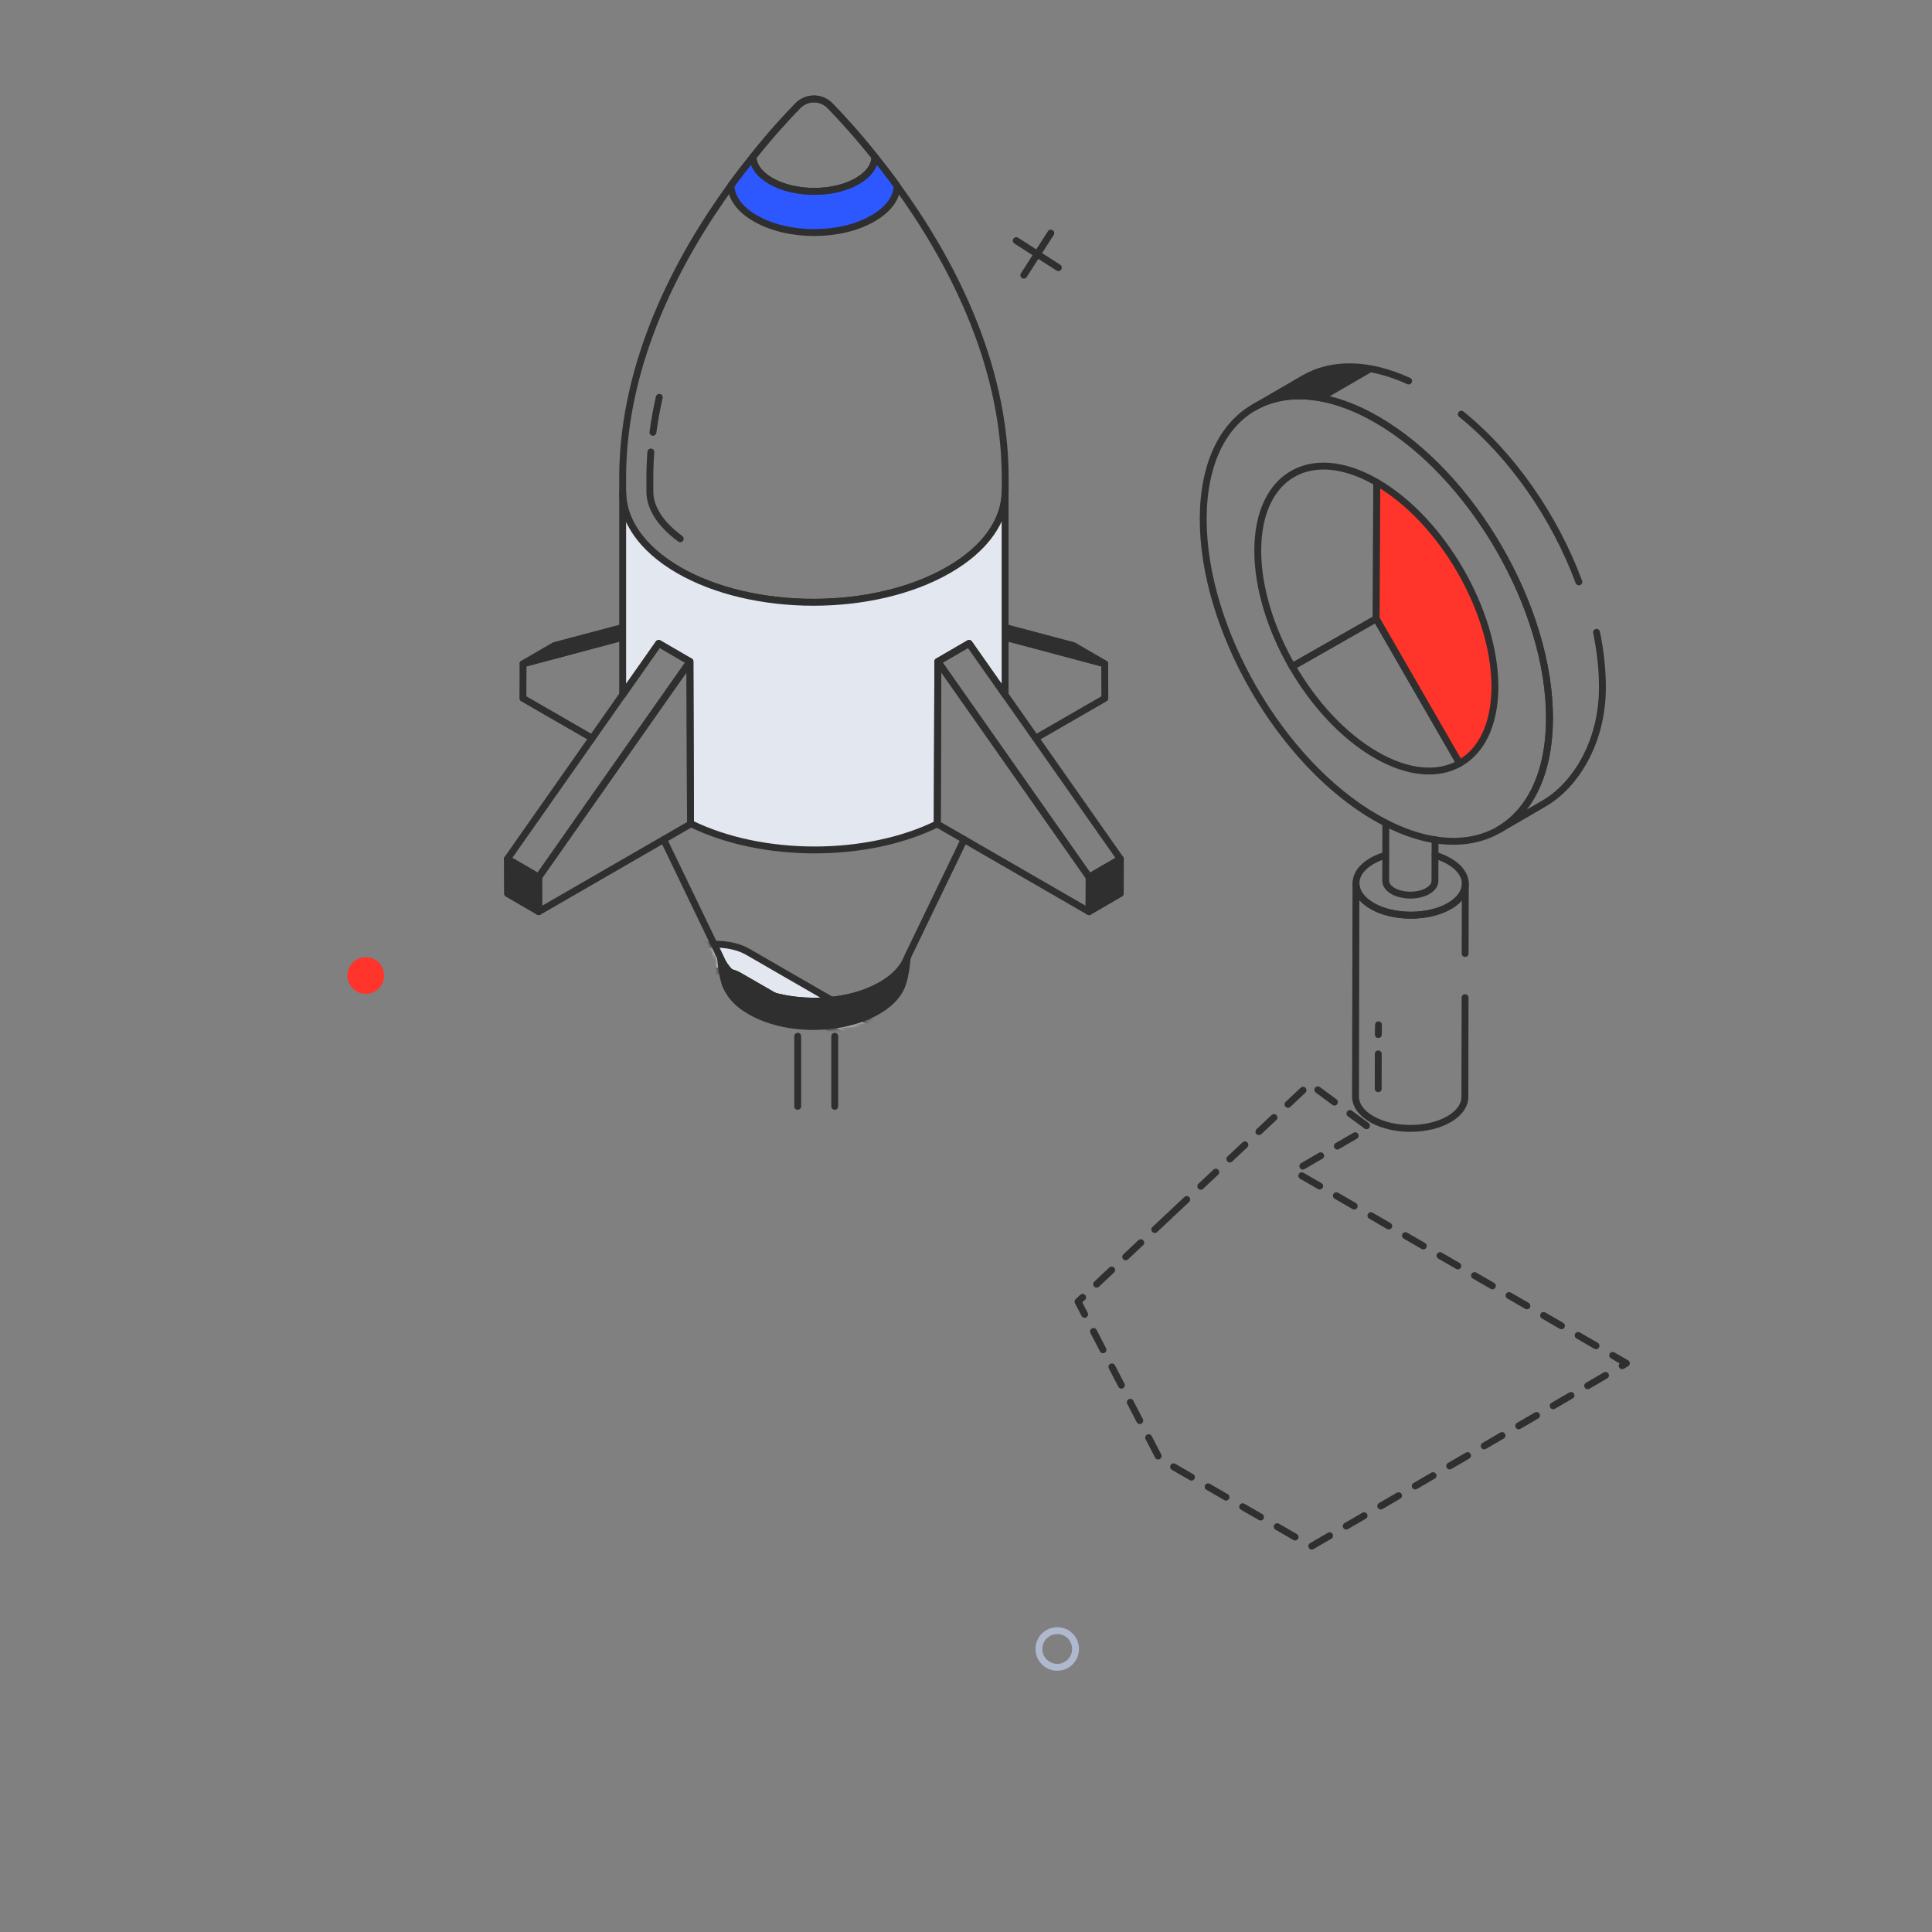 <svg xmlns="http://www.w3.org/2000/svg" xmlns:xlink="http://www.w3.org/1999/xlink" viewBox="0 0 512 512" width="512" height="512" preserveAspectRatio="xMidYMid meet" style="width: 100%; height: 100%; transform: translate3d(0px, 0px, 0px); content-visibility: visible;"><rect x="0" y="0" width="512" height="512" fill="#808080" stroke="none"/><defs><clipPath id="__lottie_element_105"><rect width="512" height="512" x="0" y="0"/></clipPath><g id="__lottie_element_109"><g transform="matrix(1,0,0,1,256,201.206)" opacity="1" style="display: block;"><g opacity="1" transform="matrix(1,0,0,1,0,0)"><path fill="rgb(224,224,224)" fill-opacity="1" d=" M41.82,26.42 C41.82,26.42 41.8,35.6 41.8,35.6 C41.8,35.92 41.62,36.22 41.34,36.38 C41.34,36.38 33.07,41.19 33.07,41.19 C32.93,41.27 32.77,41.31 32.61,41.31 C32.53,41.31 32.45,41.3 32.37,41.27 C32.29,41.25 32.22,41.22 32.14,41.18 C32.14,41.18 -0.1,22.56 -0.1,22.56 C-0.1,22.56 -14.59,52.6 -14.59,52.6 C-14.6,52.62 -14.62,52.68 -14.64,52.75 C-14.66,52.81 -14.68,52.86 -14.7,52.92 C-14.87,54.89 -15.22,57.65 -15.97,59.86 C-16.14,60.36 -16.38,61.03 -16.8,61.67 C-17.95,63.83 -20.12,65.88 -23.02,67.54 C-27.82,70.33 -34.11,71.72 -40.39,71.72 C-46.67,71.72 -52.94,70.33 -57.69,67.54 C-60.5,65.93 -62.55,63.98 -63.78,61.73 C-63.8,61.71 -63.81,61.69 -63.83,61.66 C-64.12,61.2 -64.36,60.65 -64.59,60.12 C-64.6,60.08 -64.62,60.04 -64.63,60 C-64.66,59.91 -64.69,59.81 -64.72,59.71 C-64.78,59.52 -64.85,59.33 -64.89,59.13 C-65.56,56.86 -65.83,54.26 -65.93,52.87 C-65.99,52.77 -66.04,52.67 -66.07,52.57 C-66.07,52.57 -67.24,50.12 -67.24,50.12 C-67.24,50.12 -80.52,22.56 -80.52,22.56 C-80.52,22.56 -112.75,41.17 -112.75,41.17 C-112.75,41.17 -112.77,41.18 -112.77,41.18 C-112.84,41.22 -112.92,41.25 -112.99,41.27 C-113.07,41.3 -113.16,41.31 -113.24,41.31 C-113.39,41.31 -113.55,41.27 -113.69,41.19 C-113.69,41.19 -121.97,36.38 -121.97,36.38 C-122.25,36.22 -122.42,35.92 -122.42,35.6 C-122.42,35.6 -122.45,26.44 -122.45,26.44 C-122.45,26.44 -122.45,26.42 -122.45,26.42 C-122.45,26.41 -122.45,26.41 -122.45,26.4 C-122.45,26.34 -122.44,26.28 -122.43,26.23 C-122.4,26.11 -122.35,26 -122.28,25.91 C-122.28,25.91 -100.39,-5.28 -100.39,-5.28 C-100.39,-5.28 -117.87,-15.36 -117.87,-15.36 C-118.16,-15.52 -118.33,-15.83 -118.33,-16.15 C-118.33,-16.15 -118.29,-25.3 -118.29,-25.3 C-118.29,-25.38 -118.28,-25.45 -118.26,-25.52 C-118.26,-25.53 -118.26,-25.54 -118.26,-25.54 C-118.24,-25.61 -118.21,-25.68 -118.18,-25.74 C-118.18,-25.74 -118.18,-25.74 -118.17,-25.75 C-118.14,-25.81 -118.09,-25.87 -118.04,-25.92 C-118.04,-25.94 -118.02,-25.95 -118,-25.97 C-117.96,-26.01 -117.91,-26.05 -117.85,-26.08 C-117.82,-26.1 -117.79,-26.12 -117.76,-26.13 C-117.76,-26.13 -109.56,-30.9 -109.56,-30.9 C-109.49,-30.94 -109.42,-30.97 -109.34,-30.99 C-109.34,-30.99 -91.9,-35.63 -91.9,-35.63 C-91.9,-35.63 -91.9,-74.55 -91.9,-74.55 C-91.9,-106.11 -76.27,-134.31 -63.11,-152.44 C-63.1,-152.45 -63.09,-152.47 -63.08,-152.49 C-63.07,-152.51 -63.06,-152.54 -63.04,-152.56 C-62.84,-152.84 -62.64,-153.11 -62.44,-153.38 C-61.87,-154.16 -61.3,-154.91 -60.73,-155.65 C-60.48,-155.99 -60.23,-156.31 -59.98,-156.63 C-59.49,-157.26 -59.01,-157.88 -58.53,-158.49 C-58.32,-158.76 -58.11,-159.03 -57.9,-159.3 C-57.9,-159.3 -57.18,-160.21 -57.18,-160.21 C-56.29,-161.34 -55.41,-162.41 -54.54,-163.44 C-54.55,-163.45 -54.54,-163.45 -54.53,-163.46 C-53.68,-164.48 -52.85,-165.46 -52.05,-166.38 C-51.51,-167 -50.98,-167.61 -50.46,-168.19 C-49.96,-168.75 -49.48,-169.28 -49.02,-169.79 C-47.6,-171.35 -46.33,-172.68 -45.28,-173.75 C-45.28,-173.76 -45.28,-173.76 -45.27,-173.77 C-45.11,-173.94 -44.94,-174.1 -44.76,-174.24 C-44.58,-174.4 -44.39,-174.55 -44.2,-174.68 C-43.63,-175.07 -43.02,-175.38 -42.36,-175.58 C-41.7,-175.79 -41.01,-175.9 -40.29,-175.9 C-38.4,-175.9 -36.63,-175.14 -35.32,-173.76 C-35.32,-173.76 -35.32,-173.75 -35.32,-173.75 C-33.53,-171.93 -31.07,-169.3 -28.2,-165.95 C-27.52,-165.17 -26.82,-164.35 -26.11,-163.49 C-25.24,-162.46 -24.35,-161.36 -23.44,-160.21 C-23.43,-160.2 -23.43,-160.19 -23.41,-160.18 C-23.41,-160.18 -23.4,-160.17 -23.4,-160.17 C-21.52,-157.82 -19.81,-155.58 -18.19,-153.36 C-17.96,-153.06 -17.74,-152.75 -17.52,-152.45 C-17.5,-152.43 -17.49,-152.4 -17.48,-152.38 C-17.47,-152.36 -17.46,-152.35 -17.45,-152.33 C-4.31,-134.26 11.3,-106.13 11.3,-74.55 C11.3,-74.55 11.3,-70.94 11.3,-70.94 C11.3,-70.64 11.29,-70.34 11.27,-70.04 C11.27,-70.04 11.27,-35.63 11.27,-35.63 C11.27,-35.63 28.72,-30.99 28.72,-30.99 C28.79,-30.97 28.87,-30.94 28.94,-30.9 C28.94,-30.9 37.13,-26.13 37.13,-26.13 C37.16,-26.12 37.19,-26.1 37.22,-26.08 C37.29,-26.04 37.35,-25.99 37.4,-25.94 C37.46,-25.88 37.51,-25.82 37.55,-25.75 C37.56,-25.74 37.56,-25.74 37.56,-25.74 C37.59,-25.68 37.62,-25.61 37.64,-25.54 C37.64,-25.54 37.64,-25.53 37.64,-25.52 C37.66,-25.45 37.67,-25.37 37.67,-25.3 C37.67,-25.3 37.7,-16.15 37.7,-16.15 C37.71,-15.83 37.53,-15.52 37.25,-15.36 C37.25,-15.36 19.77,-5.28 19.77,-5.28 C19.77,-5.28 41.66,25.91 41.66,25.91 C41.72,26 41.77,26.1 41.79,26.21 C41.81,26.27 41.82,26.35 41.82,26.42z"/></g></g></g><filter id="__lottie_element_133" filterUnits="objectBoundingBox" x="0%" y="0%" width="100%" height="100%"><feComponentTransfer in="SourceGraphic"><feFuncA type="table" tableValues="1.0 0.0"/></feComponentTransfer></filter><mask id="__lottie_element_109_2" mask-type="alpha"><g filter="url(#__lottie_element_133)"><rect width="512" height="512" x="0" y="0" fill="#ffffff" opacity="0"/><use xmlns:ns1="http://www.w3.org/1999/xlink" ns1:href="#__lottie_element_109"/></g></mask></defs><g clip-path="url(#__lottie_element_105)"><g mask="url(#__lottie_element_109_2)" style="display: block;"><g transform="matrix(1,0,0,1,256,256)" opacity="1"><g opacity="1" transform="matrix(1,0,0,1,0,0)"><g opacity="1" transform="matrix(1,0,0,1,0,0)"><path fill="rgb(224,224,224)" fill-opacity="1" d=" M-6.966,93.756 C-25.263,104.389 -55.091,104.39 -73.508,93.757 C-81.104,89.372 -85.572,83.849 -86.919,78.129 C-88.683,86.225 -84.194,94.701 -73.45,100.904 C-55.033,111.537 -25.206,111.537 -6.909,100.904 C3.832,94.662 8.216,86.154 6.303,78.039 C5.046,83.785 0.636,89.338 -6.966,93.756z"/></g></g><g opacity="1" transform="matrix(1,0,0,1,0,0)"><path fill="rgb(224,224,224)" fill-opacity="1" d=" M79.234,114.365 C79.234,114.365 -3.56,162.485 -3.56,162.485 C-8.226,165.157 -15.802,165.157 -20.508,162.445 C-20.508,162.445 -169.79,76.268 -169.79,76.268 C-169.79,76.268 -173.44,78.39 -173.44,78.39 C-175.44,79.55 -175.45,82.43 -173.45,83.59 C-147.47,98.59 -17.47,173.64 -17.47,173.64 C-16,174.49 -13.75,175 -11.45,175 C-9.17,175 -6.95,174.5 -5.51,173.67 C-5.51,173.67 92.83,116.52 92.83,116.52 C94.83,115.35 94.84,112.47 92.83,111.32 C91.643,110.636 90.235,109.824 88.636,108.901 C88.636,108.901 87.251,109.706 87.251,109.706 C87.251,109.706 79.234,114.365 79.234,114.365z"/></g><g opacity="1" transform="matrix(1,0,0,1,0,0)"><g opacity="1" transform="matrix(1,0,0,1,0,0)"><g opacity="1" transform="matrix(1,0,0,1,0,0)"><g opacity="1" transform="matrix(1,0,0,1,0,0)"><g opacity="1" transform="matrix(1,0,0,1,0,0)"><g opacity="1" transform="matrix(1,0,0,1,0,0)"><path stroke-linecap="round" stroke-linejoin="round" fill-opacity="0" stroke="rgb(47,47,47)" stroke-opacity="1" stroke-width="1.823" d=" M79.234,114.365 C79.234,114.365 -3.56,162.485 -3.56,162.485 C-8.226,165.157 -15.802,165.157 -20.508,162.445 C-20.508,162.445 -171.45,75.31 -171.45,75.31 C-173.803,73.954 -174.999,72.16 -174.999,70.365 C-174.999,70.365 -174.959,57.365 -174.959,57.365 C-174.959,59.16 -173.763,60.954 -171.41,62.31 C-171.41,62.31 -20.468,149.445 -20.468,149.445 C-15.762,152.157 -8.186,152.157 -3.52,149.485 C-3.52,149.485 93.226,93.256 93.226,93.256 C95.539,91.9 96.695,90.146 96.695,88.351 C96.695,88.351 96.656,101.351 96.656,101.351 C96.656,103.145 95.499,104.9 93.186,106.256 C93.186,106.256 87.251,109.706 87.251,109.706"/></g></g></g></g><g opacity="1" transform="matrix(1,0,0,1,0,0)"><g opacity="1" transform="matrix(1,0,0,1,0,0)"><path fill="rgb(227,231,240)" fill-opacity="1" d=" M93.17,83.42 C93.17,83.42 -57.79,-3.74 -57.79,-3.74 C-62.47,-6.44 -70.04,-6.44 -74.72,-3.72 C-74.72,-3.72 -171.47,52.51 -171.47,52.51 C-176.13,55.21 -176.1,59.59 -171.42,62.3 C-171.42,62.3 -20.46,149.45 -20.46,149.45 C-15.77,152.16 -8.18,152.17 -3.53,149.47 C-3.53,149.47 93.23,93.24 93.23,93.24 C97.91,90.52 97.86,86.12 93.17,83.42z M83.71,90.45 C83.71,90.45 -7.01,143.17 -7.01,143.17 C-8.34,143.94 -10.38,144.4 -12.49,144.4 C-14.61,144.4 -16.69,143.93 -18.05,143.15 C-18.05,143.15 -137.97,73.91 -161.93,60.08 C-163.78,59.01 -163.77,56.35 -161.93,55.28 C-161.93,55.28 -71.23,2.57 -71.23,2.57 C-69.88,1.79 -67.82,1.32 -65.71,1.32 C-63.58,1.32 -61.57,1.77 -60.2,2.56 C-60.2,2.56 -25.08,22.84 10.95,43.64 C10.95,43.64 19.19,48.4 19.19,48.4 C46.95,64.43 73.7,79.87 83.71,85.65 C85.56,86.72 85.55,89.38 83.71,90.45z"/><path stroke-linecap="round" stroke-linejoin="round" fill-opacity="0" stroke="rgb(47,47,47)" stroke-opacity="1" stroke-width="1.823" d=" M93.17,83.42 C93.17,83.42 -57.79,-3.74 -57.79,-3.74 C-62.47,-6.44 -70.04,-6.44 -74.72,-3.72 C-74.72,-3.72 -171.47,52.51 -171.47,52.51 C-176.13,55.21 -176.1,59.59 -171.42,62.3 C-171.42,62.3 -20.46,149.45 -20.46,149.45 C-15.77,152.16 -8.18,152.17 -3.53,149.47 C-3.53,149.47 93.23,93.24 93.23,93.24 C97.91,90.52 97.86,86.12 93.17,83.42z M83.71,90.45 C83.71,90.45 -7.01,143.17 -7.01,143.17 C-8.34,143.94 -10.38,144.4 -12.49,144.4 C-14.61,144.4 -16.69,143.93 -18.05,143.15 C-18.05,143.15 -137.97,73.91 -161.93,60.08 C-163.78,59.01 -163.77,56.35 -161.93,55.28 C-161.93,55.28 -71.23,2.57 -71.23,2.57 C-69.88,1.79 -67.82,1.32 -65.71,1.32 C-63.58,1.32 -61.57,1.77 -60.2,2.56 C-60.2,2.56 -25.08,22.84 10.95,43.64 C10.95,43.64 19.19,48.4 19.19,48.4 C46.95,64.43 73.7,79.87 83.71,85.65 C85.56,86.72 85.55,89.38 83.71,90.45z"/></g></g></g><g opacity="1" transform="matrix(1,0,0,1,0,0)"><path stroke-linecap="round" stroke-linejoin="round" fill-opacity="0" stroke="rgb(47,47,47)" stroke-opacity="1" stroke-width="1.823" d=" M-51.678,123.732 C-22.624,140.507 -18.046,143.15 -18.046,143.15 C-16.687,143.935 -14.608,144.402 -12.486,144.402 C-12.486,144.402 -12.486,144.402 -12.486,144.402 C-10.383,144.402 -8.337,143.943 -7.012,143.172 C-7.012,143.172 83.711,90.449 83.711,90.449 C85.555,89.377 85.562,86.719 83.715,85.653 C73.705,79.874 13.932,45.364 -13.83,29.335 C-13.83,29.335 -28.102,21.096 -28.102,21.096 C-63.311,0.768 -60.199,2.564 -60.199,2.564 C-61.569,1.773 -63.577,1.321 -65.712,1.321 C-67.82,1.321 -69.884,1.788 -71.231,2.57 C-71.231,2.57 -161.93,55.279 -161.93,55.279 C-163.774,56.351 -163.781,59.009 -161.934,60.075 C-149.748,67.111 -100.546,95.518 -67.121,114.816"/></g><g opacity="1" transform="matrix(1,0,0,1,0,0)"><g opacity="1" transform="matrix(1,0,0,1,0,0)"><g opacity="1" transform="matrix(1,0,0,1,0,0)"><g opacity="1" transform="matrix(1,0,0,1,0,0)"><path fill="rgb(47,47,47)" fill-opacity="1" d=" M-10.067,151.382 C-13.733,151.716 -17.623,151.084 -20.468,149.445 C-20.468,149.445 -171.41,62.31 -171.41,62.31 C-173.763,60.954 -174.959,59.16 -174.959,57.365 C-174.959,57.365 -174.999,70.365 -174.999,70.365 C-174.999,72.16 -173.803,73.954 -171.45,75.31 C-171.45,75.31 -20.508,162.445 -20.508,162.445 C-17.653,164.09 -13.744,164.722 -10.067,164.38 C-10.067,164.38 -10.067,151.382 -10.067,151.382z"/></g></g></g></g><g opacity="1" transform="matrix(1,0,0,1,0,0)"><g opacity="1" transform="matrix(1,0,0,1,0,0)"><g opacity="1" transform="matrix(1,0,0,1,0,0)"><path fill="rgb(47,47,47)" fill-opacity="1" d=" M60.998,119.127 C60.998,120.095 60.323,121.269 59.502,121.738 C58.651,122.207 58.005,121.826 58.005,120.887 C58.005,119.919 58.651,118.745 59.472,118.276 C60.323,117.806 60.998,118.188 60.998,119.127z"/></g><g opacity="1" transform="matrix(1,0,0,1,0,0)"><path fill="rgb(47,47,47)" fill-opacity="1" d=" M54.185,120.804 C54.185,120.804 53.487,125.59 53.487,125.59 C53.487,125.59 46.119,129.875 46.119,129.875 C46.119,129.875 45.39,125.88 45.39,125.88 C45.39,125.88 54.185,120.804 54.185,120.804z"/></g><g opacity="1" transform="matrix(1,0,0,1,0,0)"><path fill="rgb(47,47,47)" fill-opacity="1" d=" M41.341,130.481 C41.341,131.42 40.667,132.594 39.845,133.063 C39.024,133.562 38.348,133.18 38.348,132.212 C38.348,131.244 39.024,130.099 39.845,129.63 C40.667,129.131 41.341,129.513 41.341,130.481z"/></g></g></g><g opacity="1" transform="matrix(1,0,0,1,0,0)"><g opacity="1" transform="matrix(1,0,0,1,0,0)"><path fill="rgb(47,47,47)" fill-opacity="1" d=" M25.607,106.505 C23.334,107.818 23.322,109.939 25.587,111.255 C27.84,112.564 31.51,112.568 33.783,111.255 C36.056,109.942 36.068,107.814 33.815,106.505 C31.55,105.189 27.88,105.192 25.607,106.505z"/><path stroke-linecap="round" stroke-linejoin="round" fill-opacity="0" stroke="rgb(47,47,47)" stroke-opacity="1" stroke-width="1.823" d=" M25.607,106.505 C23.334,107.818 23.322,109.939 25.587,111.255 C27.84,112.564 31.51,112.568 33.783,111.255 C36.056,109.942 36.068,107.814 33.815,106.505 C31.55,105.189 27.88,105.192 25.607,106.505z"/></g></g><g opacity="1" transform="matrix(1,0,0,1,0,0)"><g opacity="1" transform="matrix(1,0,0,1,0,0)"><path fill="rgb(255,255,255)" fill-opacity="1" d=" M60.195,79.614 C60.195,79.614 55.65,76.99 55.65,76.99"/><path stroke-linecap="round" stroke-linejoin="round" fill-opacity="0" stroke="rgb(47,47,47)" stroke-opacity="1" stroke-width="1.823" d=" M60.195,79.614 C60.195,79.614 55.65,76.99 55.65,76.99"/></g><g opacity="1" transform="matrix(1,0,0,1,0,0)"><path fill="rgb(255,255,255)" fill-opacity="1" d=" M67.091,92.117 C67.091,92.117 74.447,87.842 74.447,87.842 C74.447,87.842 64.282,81.974 64.282,81.974"/><path stroke-linecap="round" stroke-linejoin="round" fill-opacity="0" stroke="rgb(47,47,47)" stroke-opacity="1" stroke-width="1.823" d=" M67.091,92.117 C67.091,92.117 74.447,87.842 74.447,87.842 C74.447,87.842 64.282,81.974 64.282,81.974"/></g></g><g opacity="1" transform="matrix(1,0,0,1,0,0)"><g opacity="1" transform="matrix(1,0,0,1,0,0)"><g opacity="1" transform="matrix(1,0,0,1,0,0)"><g opacity="1" transform="matrix(1,0,0,1,0,0)"><path fill="rgb(227,231,240)" fill-opacity="1" d=" M6.748,60.781 C6.748,60.781 6.69,74.644 6.69,74.644 C6.67,81.563 2.127,88.473 -6.966,93.757 C-25.263,104.39 -55.091,104.39 -73.508,93.757 C-82.759,88.416 -87.381,81.39 -87.361,74.372 C-87.361,74.372 -87.303,60.509 -87.303,60.509 C-87.323,67.527 -82.701,74.553 -73.45,79.894 C-55.033,90.527 -25.205,90.527 -6.908,79.894 C2.185,74.61 6.728,67.7 6.748,60.781z"/></g></g><g opacity="1" transform="matrix(1,0,0,1,0,0)"><g opacity="1" transform="matrix(1,0,0,1,0,0)"><path fill="rgb(47,47,47)" fill-opacity="1" d=" M-78.759,76.197 C-84.44,71.502 -87.318,66.009 -87.303,60.509 C-87.303,60.509 -87.361,74.372 -87.361,74.372 C-87.377,79.89 -84.477,85.4 -78.759,90.105 C-78.759,90.105 -78.759,76.197 -78.759,76.197z"/></g></g><g opacity="1" transform="matrix(1,0,0,1,0,0)"><g opacity="1" transform="matrix(1,0,0,1,0,0)"><path stroke-linecap="round" stroke-linejoin="round" fill-opacity="0" stroke="rgb(47,47,47)" stroke-opacity="1" stroke-width="1.823" d=" M-27.707,100.76 C-43.472,103.263 -61.086,100.929 -73.508,93.757 C-82.759,88.416 -87.381,81.39 -87.361,74.372 C-87.361,74.372 -87.303,60.509 -87.303,60.509 C-87.323,67.527 -82.701,74.553 -73.45,79.894 C-55.033,90.527 -25.205,90.527 -6.908,79.894 C2.185,74.61 6.728,67.7 6.748,60.781 C6.748,60.781 6.69,74.644 6.69,74.644 C6.67,81.563 2.127,88.473 -6.966,93.757 C-10.162,95.614 -13.709,97.147 -17.486,98.355"/></g></g><g opacity="1" transform="matrix(1,0,0,1,0,0)"><g opacity="1" transform="matrix(1,0,0,1,0,0)"><path stroke-linecap="round" stroke-linejoin="round" fill-opacity="0" stroke="rgb(47,47,47)" stroke-opacity="1" stroke-width="1.823" d=" M-7.152,41.366 C11.265,51.999 11.416,69.245 -6.908,79.894 C-25.205,90.527 -55.033,90.527 -73.45,79.894 C-91.84,69.276 -91.937,52 -73.64,41.367 C-55.316,30.718 -25.542,30.748 -7.152,41.366z"/></g></g><g opacity="1" transform="matrix(1,0,0,1,0,0)"><g opacity="1" transform="matrix(1,0,0,1,0,0)"><path fill="rgb(227,231,240)" fill-opacity="1" d=" M-17.257,47.854 C-4.458,54.906 -4.354,66.344 -17.088,73.406 C-29.804,80.458 -50.532,80.458 -63.331,73.406 C-76.111,66.364 -76.179,54.907 -63.463,47.855 C-50.729,40.793 -30.037,40.812 -17.257,47.854z"/></g></g></g></g></g></g></g><g transform="matrix(1,0,0,1,256,201.206)" opacity="1" style="display: block;"><g opacity="1" transform="matrix(1,0,0,1,0,0)"><g opacity="1" transform="matrix(1,0,0,1,0,0)"><g opacity="1" transform="matrix(1,0,0,1,0,0)"><g opacity="1" transform="matrix(1,0,0,1,0,0)"><g opacity="1" transform="matrix(1,0,0,1,0,0)"><g opacity="1" transform="matrix(1,0,0,1,0,0)"><g opacity="1" transform="matrix(1,0,0,1,0,0)"><g opacity="1" transform="matrix(1,0,0,1,0,0)"><path fill="rgb(47,47,47)" fill-opacity="1" d=" M36.757,-25.301 C36.757,-25.301 10.362,-32.337 10.362,-32.337 C10.362,-32.337 10.362,-34.925 10.362,-34.925 C10.362,-34.925 28.481,-30.113 28.481,-30.113 C28.481,-30.113 36.757,-25.301 36.757,-25.301z"/><path stroke-linecap="round" stroke-linejoin="round" fill-opacity="0" stroke="rgb(47,47,47)" stroke-opacity="1" stroke-width="1.823" d=" M36.757,-25.301 C36.757,-25.301 10.362,-32.337 10.362,-32.337 C10.362,-32.337 10.362,-34.925 10.362,-34.925 C10.362,-34.925 28.481,-30.113 28.481,-30.113 C28.481,-30.113 36.757,-25.301 36.757,-25.301z"/></g></g><g opacity="1" transform="matrix(1,0,0,1,0,0)"><g opacity="1" transform="matrix(1,0,0,1,0,0)"><path stroke-linecap="round" stroke-linejoin="round" fill-opacity="0" stroke="rgb(47,47,47)" stroke-opacity="1" stroke-width="1.823" d=" M10.362,-32.337 C10.362,-32.337 36.757,-25.301 36.757,-25.301 C36.757,-25.301 36.793,-16.15 36.793,-16.15 C36.793,-16.15 18.455,-5.578 18.455,-5.578"/></g></g></g></g></g><g opacity="1" transform="matrix(1,0,0,1,0,0)"><g opacity="1" transform="matrix(1,0,0,1,0,0)"><g opacity="1" transform="matrix(1,0,0,1,0,0)"><g opacity="1" transform="matrix(1,0,0,1,0,0)"><g opacity="1" transform="matrix(1,0,0,1,0,0)"><path fill="rgb(47,47,47)" fill-opacity="1" d=" M-90.987,-34.925 C-90.987,-34.925 -90.987,-32.337 -90.987,-32.337 C-90.987,-32.337 -117.382,-25.301 -117.382,-25.301 C-117.382,-25.301 -109.106,-30.113 -109.106,-30.113 C-109.106,-30.113 -90.987,-34.925 -90.987,-34.925z"/><path stroke-linecap="round" stroke-linejoin="round" fill-opacity="0" stroke="rgb(47,47,47)" stroke-opacity="1" stroke-width="1.823" d=" M-90.987,-34.925 C-90.987,-34.925 -90.987,-32.337 -90.987,-32.337 C-90.987,-32.337 -117.382,-25.301 -117.382,-25.301 C-117.382,-25.301 -109.106,-30.113 -109.106,-30.113 C-109.106,-30.113 -90.987,-34.925 -90.987,-34.925z"/></g></g><g opacity="1" transform="matrix(1,0,0,1,0,0)"><g opacity="1" transform="matrix(1,0,0,1,0,0)"><path stroke-linecap="round" stroke-linejoin="round" fill-opacity="0" stroke="rgb(47,47,47)" stroke-opacity="1" stroke-width="1.823" d=" M-99.081,-5.578 C-99.081,-5.578 -117.418,-16.15 -117.418,-16.15 C-117.418,-16.15 -117.382,-25.301 -117.382,-25.301 C-117.382,-25.301 -90.987,-32.337 -90.987,-32.337"/></g></g></g></g></g></g><g opacity="1" transform="matrix(1,0,0,1,0,0)"><path fill="rgb(47,47,47)" fill-opacity="1" d=" M-15.595,52.716 C-15.777,54.94 -16.142,57.528 -16.835,59.57 C-17.017,60.117 -17.235,60.664 -17.563,61.174 C-18.657,63.216 -20.662,65.148 -23.469,66.752 C-32.838,72.184 -47.968,72.184 -57.228,66.752 C-60.035,65.148 -61.931,63.253 -63.025,61.211 C-63.061,61.211 -63.061,61.21 -63.061,61.174 C-63.316,60.773 -63.535,60.262 -63.754,59.752 C-63.827,59.497 -63.936,59.205 -64.009,58.914 C-64.556,57.018 -64.884,54.685 -65.03,52.716 C-63.973,55.305 -61.639,57.747 -58.176,59.789 C-48.223,65.549 -32.182,65.549 -22.339,59.789 C-18.876,57.784 -16.616,55.305 -15.595,52.716z"/><path stroke-linecap="round" stroke-linejoin="round" fill-opacity="0" stroke="rgb(47,47,47)" stroke-opacity="1" stroke-width="1.823" d=" M-15.595,52.716 C-15.777,54.94 -16.142,57.528 -16.835,59.57 C-17.017,60.117 -17.235,60.664 -17.563,61.174 C-18.657,63.216 -20.662,65.148 -23.469,66.752 C-32.838,72.184 -47.968,72.184 -57.228,66.752 C-60.035,65.148 -61.931,63.253 -63.025,61.211 C-63.061,61.211 -63.061,61.21 -63.061,61.174 C-63.316,60.773 -63.535,60.262 -63.754,59.752 C-63.827,59.497 -63.936,59.205 -64.009,58.914 C-64.556,57.018 -64.884,54.685 -65.03,52.716 C-63.973,55.305 -61.639,57.747 -58.176,59.789 C-48.223,65.549 -32.182,65.549 -22.339,59.789 C-18.876,57.784 -16.616,55.305 -15.595,52.716z"/></g><g opacity="1" transform="matrix(1,0,0,1,0,0)"><path stroke-linecap="round" stroke-linejoin="round" fill-opacity="0" stroke="rgb(47,47,47)" stroke-opacity="1" stroke-width="1.823" d=" M-80.123,21.291 C-80.123,21.291 -66.415,49.727 -66.415,49.727 C-66.415,49.727 -65.212,52.242 -65.212,52.242 C-65.176,52.388 -65.103,52.497 -65.03,52.643 C-65.066,52.679 -65.03,52.716 -65.03,52.716 C-63.973,55.304 -61.639,57.747 -58.176,59.789 C-48.223,65.549 -32.182,65.549 -22.339,59.789 C-18.876,57.784 -16.616,55.304 -15.595,52.716 C-15.522,52.534 -15.486,52.388 -15.413,52.206 C-15.413,52.206 -14.246,49.8 -14.246,49.8 C-14.246,49.8 -6.444,33.613 -6.444,33.613 C-6.444,33.613 -3.528,27.598 -3.528,27.598 C-3.528,27.598 -0.502,21.291 -0.502,21.291"/></g><g opacity="1" transform="matrix(1,0,0,1,0,0)"><path stroke-linecap="round" stroke-linejoin="round" fill-opacity="0" stroke="rgb(47,47,47)" stroke-opacity="1" stroke-width="1.823" d=" M10.389,-74.548 C10.389,-74.548 10.389,-70.942 10.389,-70.942 C10.317,-63.407 5.341,-55.908 -4.609,-50.176 C-24.474,-38.711 -56.525,-38.747 -76.246,-50.176 C-86.088,-55.908 -90.992,-63.407 -90.992,-70.906 C-90.992,-70.906 -90.992,-70.906 -90.992,-70.942 C-90.992,-70.942 -90.992,-74.548 -90.992,-74.548 C-90.992,-105.445 -75.994,-133.17 -62.294,-152.026 C-60.311,-154.766 -58.328,-157.289 -56.453,-159.633 C-51.802,-165.51 -47.584,-170.089 -44.628,-173.117 C-42.248,-175.605 -38.355,-175.605 -35.975,-173.117 C-33.019,-170.089 -28.801,-165.474 -24.114,-159.597 C-22.239,-157.253 -20.256,-154.693 -18.273,-151.917 C-4.573,-133.097 10.389,-105.409 10.389,-74.548z"/></g><g opacity="1" transform="matrix(1,0,0,1,0,0)"><path stroke-linecap="round" stroke-linejoin="round" fill-opacity="0" stroke="rgb(47,47,47)" stroke-opacity="1" stroke-width="1.823" d=" M-83.516,-81.416 C-83.69,-79.147 -83.781,-76.856 -83.781,-74.549 C-83.781,-74.549 -83.781,-70.906 -83.781,-70.906 C-83.781,-66.619 -80.886,-62.187 -75.73,-58.43"/></g><g opacity="1" transform="matrix(1,0,0,1,0,0)"><path stroke-linecap="round" stroke-linejoin="round" fill-opacity="0" stroke="rgb(47,47,47)" stroke-opacity="1" stroke-width="1.823" d=" M-81.284,-95.91 C-81.98,-92.87 -82.549,-89.776 -82.967,-86.636"/></g><g opacity="1" transform="matrix(1,0,0,1,0,0)"><path fill="rgb(227,231,240)" fill-opacity="1" d=" M10.362,-70.944 C10.362,-70.944 10.362,-17.098 10.362,-17.098 C10.362,-17.098 0.811,-30.696 0.811,-30.696 C0.811,-30.696 -7.465,-25.884 -7.465,-25.884 C-7.465,-25.884 -7.611,17.135 -7.611,17.135 C-26.386,26.395 -54.166,26.321 -73.014,17.025 C-73.014,17.025 -73.16,-25.884 -73.16,-25.884 C-73.16,-25.884 -81.435,-30.696 -81.435,-30.696 C-81.435,-30.696 -90.987,-17.098 -90.987,-17.098 C-90.987,-17.098 -90.987,-70.872 -90.987,-70.872 C-90.987,-63.398 -86.065,-55.887 -76.222,-50.164 C-56.535,-38.753 -24.453,-38.717 -4.621,-50.164 C5.332,-55.887 10.326,-63.434 10.362,-70.944z"/><path stroke-linecap="round" stroke-linejoin="round" fill-opacity="0" stroke="rgb(47,47,47)" stroke-opacity="1" stroke-width="1.823" d=" M10.362,-70.944 C10.362,-70.944 10.362,-17.098 10.362,-17.098 C10.362,-17.098 0.811,-30.696 0.811,-30.696 C0.811,-30.696 -7.465,-25.884 -7.465,-25.884 C-7.465,-25.884 -7.611,17.135 -7.611,17.135 C-26.386,26.395 -54.166,26.321 -73.014,17.025 C-73.014,17.025 -73.16,-25.884 -73.16,-25.884 C-73.16,-25.884 -81.435,-30.696 -81.435,-30.696 C-81.435,-30.696 -90.987,-17.098 -90.987,-17.098 C-90.987,-17.098 -90.987,-70.872 -90.987,-70.872 C-90.987,-63.398 -86.065,-55.887 -76.222,-50.164 C-56.535,-38.753 -24.453,-38.717 -4.621,-50.164 C5.332,-55.887 10.326,-63.434 10.362,-70.944z"/></g><g opacity="1" transform="matrix(1,0,0,1,0,0)"><g opacity="1" transform="matrix(1,0,0,1,0,0)"><g opacity="1" transform="matrix(1,0,0,1,0,0)"><g opacity="1" transform="matrix(1,0,0,1,0,0)"><g opacity="1" transform="matrix(1,0,0,1,0,0)"><g opacity="1" transform="matrix(1,0,0,1,0,0)"><path stroke-linecap="round" stroke-linejoin="round" fill-opacity="0" stroke="rgb(47,47,47)" stroke-opacity="1" stroke-width="1.823" d=" M40.913,26.431 C40.913,26.431 32.637,31.243 32.637,31.243 C32.637,31.243 9.888,-1.167 9.888,-1.167 C9.888,-1.167 -7.465,-25.884 -7.465,-25.884 C-7.465,-25.884 0.811,-30.696 0.811,-30.696 C0.811,-30.696 10.362,-17.098 10.362,-17.098 C10.362,-17.098 40.913,26.431 40.913,26.431z"/></g></g><g opacity="1" transform="matrix(1,0,0,1,0,0)"><g opacity="1" transform="matrix(1,0,0,1,0,0)"><path fill="rgb(47,47,47)" fill-opacity="1" d=" M32.638,31.23 C32.638,31.23 40.912,26.422 40.912,26.422 C40.912,26.422 40.886,35.594 40.886,35.594 C40.886,35.594 32.612,40.403 32.612,40.403 C32.612,40.403 32.638,31.23 32.638,31.23z"/><path stroke-linecap="round" stroke-linejoin="round" fill-opacity="0" stroke="rgb(47,47,47)" stroke-opacity="1" stroke-width="1.823" d=" M32.638,31.23 C32.638,31.23 40.912,26.422 40.912,26.422 C40.912,26.422 40.886,35.594 40.886,35.594 C40.886,35.594 32.612,40.403 32.612,40.403 C32.612,40.403 32.638,31.23 32.638,31.23z"/></g></g><g opacity="1" transform="matrix(1,0,0,1,0,0)"><g opacity="1" transform="matrix(1,0,0,1,0,0)"><path stroke-linecap="round" stroke-linejoin="round" fill-opacity="0" stroke="rgb(47,47,47)" stroke-opacity="1" stroke-width="1.823" d=" M32.637,31.243 C32.637,31.243 32.601,40.394 32.601,40.394 C32.601,40.394 -7.611,17.171 -7.611,17.171 C-7.611,17.171 -7.611,17.135 -7.611,17.135 C-7.611,17.135 -7.465,-25.884 -7.465,-25.884 C-7.465,-25.884 9.888,-1.167 9.888,-1.167 C9.888,-1.167 32.637,31.243 32.637,31.243z"/></g></g></g></g></g><g opacity="1" transform="matrix(1,0,0,1,0,0)"><g opacity="1" transform="matrix(1,0,0,1,0,0)"><g opacity="1" transform="matrix(1,0,0,1,0,0)"><g opacity="1" transform="matrix(1,0,0,1,0,0)"><g opacity="1" transform="matrix(1,0,0,1,0,0)"><path stroke-linecap="round" stroke-linejoin="round" fill-opacity="0" stroke="rgb(47,47,47)" stroke-opacity="1" stroke-width="1.823" d=" M-73.16,-25.884 C-73.16,-25.884 -90.477,-1.239 -90.477,-1.239 C-90.477,-1.239 -98.351,9.989 -98.351,9.989 C-98.351,9.989 -108.231,24.098 -108.231,24.098 C-108.231,24.098 -113.262,31.243 -113.262,31.243 C-113.262,31.243 -116.908,29.129 -116.908,29.129 C-116.908,29.129 -121.538,26.431 -121.538,26.431 C-121.538,26.431 -118.038,21.436 -118.038,21.436 C-118.038,21.436 -90.987,-17.098 -90.987,-17.098 C-90.987,-17.098 -81.435,-30.696 -81.435,-30.696 C-81.435,-30.696 -73.16,-25.884 -73.16,-25.884z"/></g></g><g opacity="1" transform="matrix(1,0,0,1,0,0)"><g opacity="1" transform="matrix(1,0,0,1,0,0)"><path fill="rgb(47,47,47)" fill-opacity="1" d=" M-113.262,31.23 C-113.262,31.23 -121.536,26.422 -121.536,26.422 C-121.536,26.422 -121.51,35.594 -121.51,35.594 C-121.51,35.594 -113.236,40.403 -113.236,40.403 C-113.236,40.403 -113.262,31.23 -113.262,31.23z"/><path stroke-linecap="round" stroke-linejoin="round" fill-opacity="0" stroke="rgb(47,47,47)" stroke-opacity="1" stroke-width="1.823" d=" M-113.262,31.23 C-113.262,31.23 -121.536,26.422 -121.536,26.422 C-121.536,26.422 -121.51,35.594 -121.51,35.594 C-121.51,35.594 -113.236,40.403 -113.236,40.403 C-113.236,40.403 -113.262,31.23 -113.262,31.23z"/></g></g><g opacity="1" transform="matrix(1,0,0,1,0,0)"><g opacity="1" transform="matrix(1,0,0,1,0,0)"><path stroke-linecap="round" stroke-linejoin="round" fill-opacity="0" stroke="rgb(47,47,47)" stroke-opacity="1" stroke-width="1.823" d=" M-73.014,17.025 C-73.014,17.025 -73.014,17.171 -73.014,17.171 C-73.014,17.171 -113.226,40.394 -113.226,40.394 C-113.226,40.394 -113.262,31.243 -113.262,31.243 C-113.262,31.243 -90.477,-1.239 -90.477,-1.239 C-90.477,-1.239 -73.16,-25.884 -73.16,-25.884 C-73.16,-25.884 -73.014,17.025 -73.014,17.025z"/></g></g></g></g></g></g></g></g><g opacity="1" transform="matrix(1,0,0,1,0,0)"><g opacity="1" transform="matrix(1,0,0,1,0,0)"><path fill="rgb(46,88,255)" fill-opacity="1" d=" M-18.256,-151.915 C-18.365,-148.78 -20.516,-145.717 -24.636,-143.347 C-33.203,-138.316 -47.203,-138.316 -55.843,-143.347 C-59.999,-145.717 -62.15,-148.852 -62.296,-152.024 C-60.327,-154.758 -58.322,-157.273 -56.463,-159.643 C-56.39,-157.273 -54.749,-154.977 -51.687,-153.227 C-45.343,-149.581 -35.063,-149.581 -28.792,-153.227 C-25.766,-154.977 -24.199,-157.237 -24.126,-159.607 C-22.23,-157.237 -20.261,-154.686 -18.256,-151.915z"/><path stroke-linecap="round" stroke-linejoin="round" fill-opacity="0" stroke="rgb(47,47,47)" stroke-opacity="1" stroke-width="1.823" d=" M-18.256,-151.915 C-18.365,-148.78 -20.516,-145.717 -24.636,-143.347 C-33.203,-138.316 -47.203,-138.316 -55.843,-143.347 C-59.999,-145.717 -62.15,-148.852 -62.296,-152.024 C-60.327,-154.758 -58.322,-157.273 -56.463,-159.643 C-56.39,-157.273 -54.749,-154.977 -51.687,-153.227 C-45.343,-149.581 -35.063,-149.581 -28.792,-153.227 C-25.766,-154.977 -24.199,-157.237 -24.126,-159.607 C-22.23,-157.237 -20.261,-154.686 -18.256,-151.915z"/></g></g><g opacity="1" transform="matrix(1,0,0,1,0,0)"><g opacity="1" transform="matrix(1,0,0,1,0,0)"><path stroke-linecap="round" stroke-linejoin="round" fill-opacity="0" stroke="rgb(47,47,47)" stroke-opacity="1" stroke-width="1.823" d=" M-24.126,-159.607 C-24.199,-157.237 -25.766,-154.977 -28.792,-153.227 C-35.063,-149.581 -45.343,-149.581 -51.687,-153.227 C-54.749,-154.977 -56.39,-157.273 -56.463,-159.643 C-51.796,-165.512 -47.567,-170.106 -44.614,-173.132 C-42.244,-175.611 -38.344,-175.611 -35.974,-173.132 C-33.021,-170.106 -28.792,-165.477 -24.126,-159.607z"/></g></g></g><g transform="matrix(1,0,0,1,256,256)" opacity="1" style="display: block;"><g opacity="1" transform="matrix(1,0,0,1,0,0)"><path stroke-linecap="round" stroke-linejoin="round" fill-opacity="0" stroke-dasharray=" 5.468 5.104" stroke-dashoffset="0" stroke="rgb(47,47,47)" stroke-opacity="1" stroke-width="1.823" d=" M54.014,66.09 C41.058,78.263 29.687,88.946 29.687,88.946 C29.687,88.946 51.303,130.587 51.303,130.587 C51.303,130.587 91.514,153.81 91.514,153.81 C91.514,153.81 175,105.287 175,105.287 C175,105.287 86.921,54.393 86.921,54.393 C86.921,54.393 86.921,54.393 86.921,54.393 C86.921,54.393 106.826,42.836 106.826,42.836 C106.826,42.836 91.103,31.243 91.103,31.243 C91.103,31.243 71.168,49.972 54.014,66.09"/></g></g><g transform="matrix(1,0,0,1,259.812,255.153)" opacity="1" style="display: block;"><g opacity="1" transform="matrix(1,0,0,1,0,0)"><g opacity="1" transform="matrix(1,0,0,1,0,0)"><g opacity="1" transform="matrix(1,0,0,1,0,0)"><g opacity="1" transform="matrix(1,0,0,1,0,0)"><g opacity="1" transform="matrix(1,0,0,1,0,0)"><g opacity="1" transform="matrix(1,0,0,1,0,0)"><g opacity="1" transform="matrix(1,0,0,1,0,0)"><g opacity="1" transform="matrix(1,0,0,1,0,0)"><path stroke-linecap="round" stroke-linejoin="round" fill-opacity="0" stroke="rgb(47,47,47)" stroke-opacity="1" stroke-width="1.823" d=" M128.449,9.231 C128.449,9.231 128.396,35.554 128.396,35.554 C128.39,37.684 126.998,39.814 124.196,41.442 C118.597,44.696 109.344,44.696 103.708,41.442 C100.837,39.784 99.407,37.599 99.413,35.423 C99.413,35.423 99.533,-21.07 99.533,-21.07 C99.527,-18.894 100.957,-16.709 103.828,-15.051 C109.464,-11.797 118.717,-11.797 124.316,-15.051 C127.118,-16.679 128.51,-18.809 128.516,-20.939 C128.516,-20.939 128.467,-2.465 128.467,-2.465"/></g><g opacity="1" transform="matrix(1,0,0,1,0,0)"><path stroke-linecap="round" stroke-linejoin="round" fill-opacity="0" stroke="rgb(47,47,47)" stroke-opacity="1" stroke-width="1.823" d=" M105.457,19.016 C105.457,19.016 105.503,16.443 105.503,16.443"/></g><g opacity="1" transform="matrix(1,0,0,1,0,0)"><path stroke-linecap="round" stroke-linejoin="round" fill-opacity="0" stroke="rgb(47,47,47)" stroke-opacity="1" stroke-width="1.823" d=" M105.428,33.362 C105.428,33.362 105.445,24.144 105.445,24.144"/></g></g><g opacity="1" transform="matrix(1,0,0,1,0,0)"><g opacity="1" transform="matrix(1,0,0,1,0,0)"><path stroke-linecap="round" stroke-linejoin="round" fill-opacity="0" stroke="rgb(47,47,47)" stroke-opacity="1" stroke-width="1.823" d=" M120.497,-28.509 C121.846,-28.108 123.122,-27.561 124.252,-26.905 C129.866,-23.66 129.976,-18.338 124.325,-15.057 C118.711,-11.812 109.451,-11.812 103.837,-15.057 C98.15,-18.338 98.113,-23.696 103.691,-26.941 C104.821,-27.597 106.061,-28.108 107.41,-28.509"/></g></g></g></g><g opacity="1" transform="matrix(1,0,0,1,0,0)"><g opacity="1" transform="matrix(1,0,0,1,0,0)"><g opacity="1" transform="matrix(1,0,0,1,0,0)"><g opacity="1" transform="matrix(1,0,0,1,0,0)"><path stroke-linecap="round" stroke-linejoin="round" fill-opacity="0" stroke="rgb(47,47,47)" stroke-opacity="1" stroke-width="1.823" d=" M107.446,-37.076 C107.446,-37.076 107.41,-21.765 107.41,-21.765 C107.41,-20.781 108.03,-19.796 109.342,-19.03 C111.894,-17.572 116.049,-17.572 118.565,-19.03 C119.841,-19.796 120.461,-20.744 120.461,-21.692 C120.461,-21.692 120.497,-32.629 120.497,-32.629"/></g></g></g></g></g><g opacity="1" transform="matrix(1,0,0,1,0,0)"><g opacity="1" transform="matrix(1,0,0,1,0,0)"><g opacity="1" transform="matrix(1,0,0,1,0,0)"><g opacity="1" transform="matrix(1,0,0,1,0,0)"><g opacity="1" transform="matrix(1,0,0,1,0,0)"><g opacity="1" transform="matrix(1,0,0,1,0,0)"><g opacity="1" transform="matrix(1,0,0,1,0,0)"><g opacity="1" transform="matrix(1,0,0,1,0,0)"><path fill="rgb(47,47,47)" fill-opacity="1" d=" M104.66,-157.142 C104.66,-157.142 91.424,-149.477 91.424,-149.477 C84.171,-151.047 77.666,-150.188 72.432,-147.122 C72.432,-147.122 85.742,-154.861 85.742,-154.861 C90.939,-157.889 97.444,-158.75 104.66,-157.142z"/></g></g><g opacity="1" transform="matrix(1,0,0,1,0,0)"><g opacity="1" transform="matrix(1,0,0,1,0,0)"><path stroke-linecap="round" stroke-linejoin="round" fill-opacity="0" stroke="rgb(47,47,47)" stroke-opacity="1" stroke-width="1.823" d=" M105.088,-143.945 C130.44,-129.308 150.909,-93.857 150.826,-64.725 C150.743,-35.621 130.141,-23.853 104.789,-38.49 C79.461,-53.113 58.969,-88.607 59.052,-117.711 C59.135,-146.843 79.76,-158.568 105.088,-143.945z"/></g></g></g></g></g></g></g><g opacity="1" transform="matrix(1,0,0,1,0,0)"><g opacity="1" transform="matrix(1,0,0,1,0,0)"><path stroke-linecap="round" stroke-linejoin="round" fill-opacity="0" stroke="rgb(47,47,47)" stroke-opacity="1" stroke-width="1.823" d=" M127.453,-145.39 C140.933,-134.507 152.247,-118.081 158.606,-100.948"/></g><g opacity="1" transform="matrix(1,0,0,1,0,0)"><path stroke-linecap="round" stroke-linejoin="round" fill-opacity="0" stroke="rgb(47,47,47)" stroke-opacity="1" stroke-width="1.823" d=" M163.294,-87.574 C164.317,-82.575 164.857,-77.625 164.844,-72.845 C164.806,-58.402 157.672,-47.038 149.403,-42.236 C149.403,-42.236 137.441,-35.279 137.441,-35.279 C145.672,-40.081 150.779,-50.255 150.817,-64.736 C150.893,-93.85 130.429,-129.291 105.088,-143.962 C92.322,-151.317 80.775,-152.003 72.429,-147.125 C72.429,-147.125 85.75,-154.861 85.75,-154.861 C93.017,-159.075 102.711,-159.101 113.498,-154.181"/></g></g></g></g></g></g><g opacity="1" transform="matrix(1,0,0,1,0,0)"><g opacity="1" transform="matrix(1,0,0,1,0,0)"><g opacity="1" transform="matrix(1,0,0,1,0,0)"><path stroke-linecap="round" stroke-linejoin="round" fill-opacity="0" stroke="rgb(47,47,47)" stroke-opacity="1" stroke-width="1.823" d=" M104.922,-91.207 C104.922,-91.207 82.651,-78.515 82.651,-78.515 C88.326,-68.686 96.166,-60.114 104.82,-55.117 C113.493,-50.109 121.356,-49.615 127.049,-52.881 C127.049,-52.881 104.922,-91.207 104.922,-91.207z"/></g></g><g opacity="1" transform="matrix(1,0,0,1,0,0)"><g opacity="1" transform="matrix(1,0,0,1,0,0)"><path stroke-linecap="round" stroke-linejoin="round" fill-opacity="0" stroke="rgb(47,47,47)" stroke-opacity="1" stroke-width="1.823" d=" M105.025,-127.331 C105.025,-127.331 104.919,-91.193 104.919,-91.193 C104.919,-91.193 82.639,-78.508 82.639,-78.508 C76.989,-88.351 73.471,-99.402 73.507,-109.351 C73.578,-129.285 87.685,-137.352 105.025,-127.331z"/></g></g><g opacity="1" transform="matrix(1,0,0,1,0,0)"><g opacity="1" transform="matrix(1,0,0,1,0,0)"><path fill="rgb(255,52,43)" fill-opacity="1" d=" M104.887,-91.235 C104.887,-91.235 127.007,-52.866 127.007,-52.866 C132.793,-56.098 136.281,-63.075 136.366,-73.029 C136.366,-93.022 122.414,-117.269 105.058,-127.309 C105.058,-127.309 104.887,-91.235 104.887,-91.235z"/><path stroke-linecap="round" stroke-linejoin="round" fill-opacity="0" stroke="rgb(47,47,47)" stroke-opacity="1" stroke-width="1.821" d=" M104.887,-91.235 C104.887,-91.235 127.007,-52.866 127.007,-52.866 C132.793,-56.098 136.281,-63.075 136.366,-73.029 C136.366,-93.022 122.414,-117.269 105.058,-127.309 C105.058,-127.309 104.887,-91.235 104.887,-91.235z"/></g></g></g></g><g transform="matrix(1,0,0,1,152.026,331.473)" opacity="1" style="display: block;"><g opacity="1" transform="matrix(1,0,0,1,0,0)"><path stroke-linecap="round" stroke-linejoin="round" fill-opacity="0" stroke="rgb(176,184,207)" stroke-opacity="1" stroke-width="1.823" d=" M133.005,105.527 C133.005,108.19 130.874,110.379 128.152,110.379 C125.489,110.379 123.299,108.19 123.299,105.527 C123.299,102.805 125.489,100.674 128.152,100.674 C130.874,100.674 133.005,102.805 133.005,105.527z"/></g></g><g transform="matrix(0.54,-0.842,0.842,0.54,321.562,142.833)" opacity="1" style="display: block;"><g opacity="1" transform="matrix(1,0,0,1,0,0)"><path stroke-linecap="round" stroke-linejoin="round" fill-opacity="0" stroke="rgb(47,47,47)" stroke-opacity="1" stroke-width="1.823" d=" M38.34,-86.636 C38.34,-86.636 38.339,-73.382 38.339,-73.382"/></g><g opacity="1" transform="matrix(1,0,0,1,0,0)"><path stroke-linecap="round" stroke-linejoin="round" fill-opacity="0" stroke="rgb(47,47,47)" stroke-opacity="1" stroke-width="1.823" d=" M31.714,-80.01 C31.714,-80.01 44.965,-80.008 44.965,-80.008"/></g></g><g transform="matrix(1,0,0,1,239.471,311.419)" opacity="1" style="display: block;"><g opacity="1" transform="matrix(1,0,0,1,0,0)"><path fill="rgb(255,52,43)" fill-opacity="1" d=" M-137.697,-52.89 C-137.697,-50.227 -139.828,-48.037 -142.55,-48.037 C-145.213,-48.037 -147.402,-50.227 -147.402,-52.89 C-147.402,-55.612 -145.213,-57.743 -142.55,-57.743 C-139.828,-57.743 -137.697,-55.612 -137.697,-52.89z"/></g></g><g transform="matrix(1,0,0,1,247.5,281)" opacity="1" style="display: block;"><g opacity="1" transform="matrix(1,0,0,1,0,0)"><path stroke-linecap="round" stroke-linejoin="round" fill-opacity="0" stroke="rgb(47,47,47)" stroke-opacity="1" stroke-width="1.823" d="M0 0"/></g><g opacity="1" transform="matrix(1,0,0,1,0,0)"><path stroke-linecap="round" stroke-linejoin="round" fill-opacity="0" stroke="rgb(47,47,47)" stroke-opacity="1" stroke-width="1.823" d="M0 0"/></g></g><g transform="matrix(1,0,0,1,247.5,281)" opacity="1" style="display: block;"><g opacity="1" transform="matrix(1,0,0,1,0,0)"><path stroke-linecap="round" stroke-linejoin="round" fill-opacity="0" stroke="rgb(47,47,47)" stroke-opacity="1" stroke-width="1.823" d="M0 0"/></g><g opacity="1" transform="matrix(1,0,0,1,0,0)"><path stroke-linecap="round" stroke-linejoin="round" fill-opacity="0" stroke="rgb(47,47,47)" stroke-opacity="1" stroke-width="1.823" d="M0 0"/></g></g><g transform="matrix(1,0,0,1,247.5,263.762)" opacity="1" style="display: block;"><g opacity="1" transform="matrix(1,0,0,1,0,0)"><path stroke-linecap="round" stroke-linejoin="round" fill-opacity="0" stroke="rgb(47,47,47)" stroke-opacity="1" stroke-width="1.823" d=" M-26.282,10.856 C-26.282,10.856 -26.282,21.294 -26.282,29.426"/></g><g opacity="1" transform="matrix(1,0,0,1,0,0)"><path stroke-linecap="round" stroke-linejoin="round" fill-opacity="0" stroke="rgb(47,47,47)" stroke-opacity="1" stroke-width="1.823" d=" M-36.096,10.856 C-36.096,10.856 -36.096,21.294 -36.096,29.426"/></g></g></g></svg>